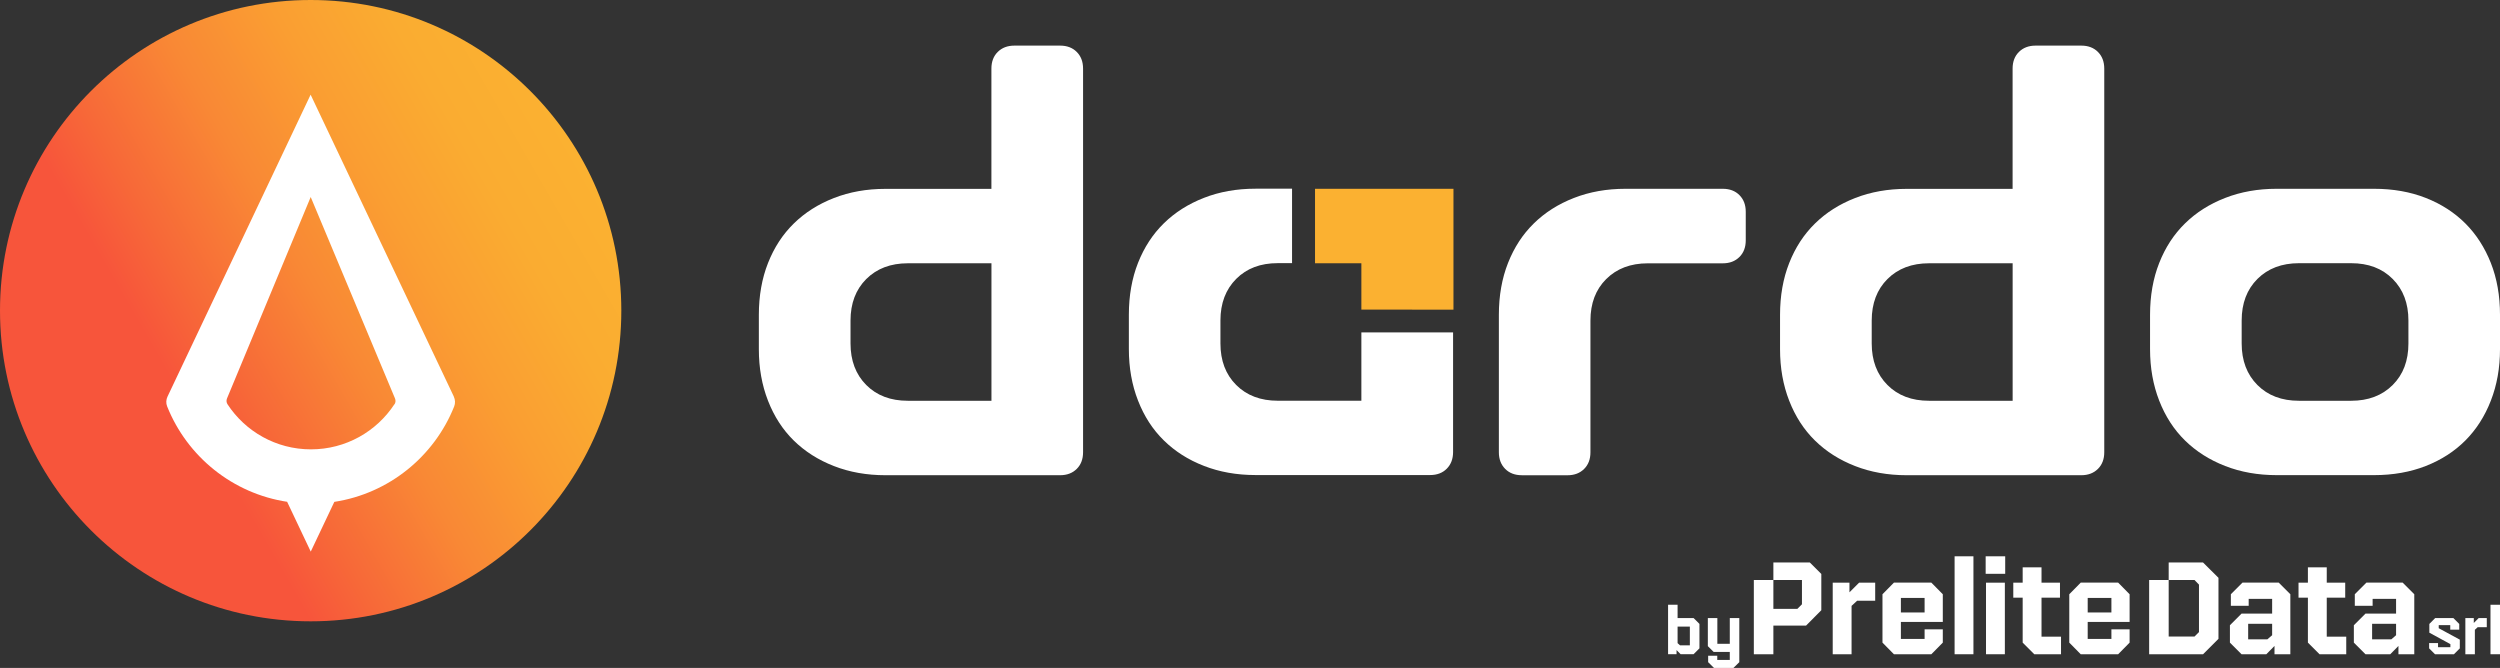 <svg xmlns="http://www.w3.org/2000/svg" xmlns:xlink="http://www.w3.org/1999/xlink" id="Livello_2" data-name="Livello 2" viewBox="0 0 580.94 155.21"><rect x="0" y="0" width="580.94" height="155.21" fill="#333333" stroke="none"/><defs><style>      .cls-1 {        fill: url(#Sfumatura_senza_nome);      }      .cls-1, .cls-2, .cls-3 {        stroke-width: 0px;      }      .cls-2 {        fill: #fff;      }      .cls-3 {        fill: #fbb131;      }    </style><linearGradient id="Sfumatura_senza_nome" data-name="Sfumatura senza nome" x1="9.66" y1="-441.36" x2="134.72" y2="-513.56" gradientTransform="translate(0 549.65)" gradientUnits="userSpaceOnUse"><stop offset=".25" stop-color="#f7553b"></stop><stop offset=".35" stop-color="#f76938"></stop><stop offset=".52" stop-color="#f98835"></stop><stop offset=".69" stop-color="#fa9e32"></stop><stop offset=".85" stop-color="#faac31"></stop><stop offset="1" stop-color="#fbb131"></stop></linearGradient></defs><g id="Livello_1-2" data-name="Livello 1-2"><g><g><rect class="cls-2" x="461.42" y="129.27" width="4.54" height="4.07"></rect><path class="cls-2" d="m420.57,130.71h-8.48v4.07h6.64v5.64l-1.07,1.07h-5.57v-6.71h-4.54v17.25h4.54v-6.65h7.59l3.55-3.58v-8.43l-2.67-2.66h.01Z"></path><path class="cls-2" d="m430.26,152.03h-4.38v-16.63h3.89v2.24l2.24-2.24h3.74v4.2h-4.2l-1.29,1.19v11.24h0Z"></path><path class="cls-2" d="m447.23,148.48v-2.24h4.23v3.09l-2.66,2.7h-8.7l-2.66-2.7v-11.24l2.66-2.7h8.7l2.66,2.7v6.43h-9.74v3.95h5.51,0Zm0-9.53h-5.51v3.37h5.51v-3.37Z"></path><path class="cls-2" d="m458.58,152.03h-4.38v-22.76h4.38v22.76Z"></path><path class="cls-2" d="m465.88,152.03h-4.38v-16.63h4.38v16.63Z"></path><path class="cls-2" d="m478.94,152.03h-6.22l-2.7-2.7v-10.45h-2.18v-3.49h2.18v-3.55h4.38v3.55h4.29v3.49h-4.29v9.07h4.53v4.07h.01Z"></path><path class="cls-2" d="m490.64,148.48v-2.24h4.23v3.09l-2.66,2.7h-8.7l-2.66-2.7v-11.24l2.66-2.7h8.7l2.66,2.7v6.43h-9.74v3.95h5.51,0Zm0-9.53h-5.51v3.37h5.51v-3.37Z"></path><path class="cls-2" d="m511.94,130.71h-7.99v4.07h6l1.04,1.07v11.03l-1.04,1.04h-6v-13.14h-4.54v17.25h12.53l3.58-3.58v-14.18l-3.58-3.55h0Z"></path><path class="cls-2" d="m532.22,138.09v13.94h-3.68v-1.93l-1.9,1.93h-5.76l-2.7-2.7v-4.04l2.7-2.7h7.11v-3.43h-5.45v1.62h-4.14v-2.7l2.7-2.7h8.42l2.7,2.7h0Zm-4.23,6.86h-5.57v3.61h4.47l1.1-.95v-2.66h0Z"></path><path class="cls-2" d="m545.22,152.03h-6.22l-2.7-2.7v-10.45h-2.18v-3.49h2.18v-3.55h4.38v3.55h4.29v3.49h-4.29v9.07h4.53v4.07h0Z"></path><path class="cls-2" d="m561.02,138.09v13.94h-3.68v-1.93l-1.9,1.93h-5.76l-2.7-2.7v-4.04l2.7-2.7h7.11v-3.43h-5.45v1.62h-4.14v-2.7l2.7-2.7h8.42l2.7,2.7h0Zm-4.23,6.86h-5.57v3.61h4.47l1.1-.95v-2.66h0Z"></path><g><path class="cls-2" d="m569.41,150.39v-.71l-4.89-2.66v-2.03l1.35-1.36h4.24l1.36,1.36v1.33h-2.09v-1.05h-2.68v.71l4.9,2.66v2.03l-1.36,1.36h-4.41l-1.36-1.36v-1.24h2.07v.96h2.87Z"></path><path class="cls-2" d="m575.1,152.03h-2.21v-8.4h1.96v1.13l1.13-1.13h1.89v2.12h-2.12l-.65.6v5.68Z"></path><path class="cls-2" d="m580.94,152.03h-2.21v-11.5h2.21v11.5Z"></path></g></g><g><path class="cls-2" d="m387.62,152.02v-11.5h2.21v3.1h3.72l1.36,1.36v5.68l-1.36,1.36h-3.02l-.94-.96v.96h-1.97Zm2.21-2.57l.57.51h2.28v-4.35h-2.85v3.84h0Z"></path><path class="cls-2" d="m396.93,152.38h2.12v.98h2.91v-1.86h-3.74l-1.36-1.35v-6.53h2.21v5.98h2.89v-5.98h2.21v10.25l-1.36,1.34h-4.52l-1.36-1.34v-1.49h0Z"></path></g></g><g id="Livello_1-2-2" data-name="Livello 1-2"><g><g><path class="cls-2" d="m230.38,15.93c0-1.59.49-2.89,1.47-3.86s2.26-1.47,3.86-1.47h10.64c1.59,0,2.89.49,3.86,1.47.97.97,1.47,2.26,1.47,3.86v89.17c0,1.59-.49,2.89-1.47,3.86-.97.97-2.26,1.47-3.86,1.47h-40.6c-4.34,0-8.34-.71-11.97-2.13-3.65-1.42-6.75-3.4-9.32-5.92-2.58-2.53-4.57-5.61-5.99-9.25-1.42-3.63-2.13-7.63-2.13-11.97v-7.99c0-4.43.71-8.45,2.13-12.05s3.41-6.66,5.99-9.18c2.58-2.53,5.67-4.5,9.32-5.92,3.63-1.42,7.63-2.13,11.97-2.13h24.63V15.93Zm-32.74,63.88c0,3.99,1.22,7.21,3.66,9.66,2.44,2.44,5.65,3.66,9.66,3.66h19.43v-31.95h-19.43c-3.99,0-7.21,1.22-9.66,3.66-2.44,2.44-3.66,5.65-3.66,9.66v5.33-.02h0Z"></path><path class="cls-2" d="m353.63,110.43c-1.59,0-2.89-.49-3.86-1.47s-1.47-2.26-1.47-3.86v-31.95c0-4.43.71-8.45,2.13-12.05s3.41-6.66,5.99-9.18c2.58-2.53,5.67-4.5,9.32-5.92,3.63-1.42,7.63-2.13,11.97-2.13h22.63c1.59,0,2.89.49,3.86,1.47.97.97,1.47,2.26,1.47,3.86v6.66c0,1.59-.49,2.89-1.47,3.86s-2.26,1.47-3.86,1.47h-17.44c-3.99,0-7.21,1.22-9.66,3.66s-3.66,5.65-3.66,9.66v30.6c0,1.59-.49,2.89-1.47,3.86-.97.97-2.26,1.47-3.86,1.47h-10.64l.02-.02h0Z"></path><path class="cls-2" d="m467.68,15.93c0-1.59.49-2.89,1.47-3.86s2.26-1.47,3.86-1.47h10.64c1.59,0,2.89.49,3.86,1.47.97.97,1.47,2.26,1.47,3.86v89.17c0,1.59-.49,2.89-1.47,3.86s-2.26,1.47-3.86,1.47h-40.6c-4.34,0-8.34-.71-11.97-2.13-3.65-1.42-6.75-3.4-9.32-5.92-2.58-2.53-4.57-5.61-5.99-9.25-1.42-3.63-2.13-7.63-2.13-11.97v-7.99c0-4.43.71-8.45,2.13-12.05s3.41-6.66,5.99-9.18c2.58-2.53,5.67-4.5,9.32-5.92,3.63-1.42,7.63-2.13,11.97-2.13h24.63V15.93h0Zm-32.74,63.88c0,3.99,1.22,7.21,3.66,9.66,2.44,2.44,5.65,3.66,9.66,3.66h19.43v-31.95h-19.43c-3.99,0-7.21,1.22-9.66,3.66-2.44,2.44-3.66,5.65-3.66,9.66v5.33-.02Z"></path><path class="cls-2" d="m499.62,73.15c0-4.43.71-8.45,2.13-12.05s3.41-6.66,5.99-9.18c2.58-2.53,5.67-4.5,9.32-5.92,3.63-1.42,7.63-2.13,11.97-2.13h22.63c4.43,0,8.45.71,12.05,2.13s6.66,3.4,9.18,5.92c2.52,2.52,4.5,5.59,5.92,9.18,1.42,3.6,2.13,7.62,2.13,12.05v7.99c0,4.34-.71,8.34-2.13,11.97-1.42,3.65-3.4,6.72-5.92,9.25s-5.59,4.51-9.18,5.92-7.62,2.13-12.05,2.13h-22.63c-4.34,0-8.34-.71-11.97-2.13-3.65-1.42-6.75-3.4-9.32-5.92-2.58-2.53-4.57-5.61-5.99-9.25-1.42-3.63-2.13-7.63-2.13-11.97v-7.99Zm21.29,6.66c0,3.99,1.22,7.21,3.66,9.66,2.44,2.44,5.65,3.66,9.66,3.66h12.11c3.99,0,7.21-1.22,9.66-3.66s3.66-5.65,3.66-9.66v-5.33c0-3.99-1.22-7.21-3.66-9.66s-5.65-3.66-9.66-3.66h-12.11c-3.99,0-7.21,1.22-9.66,3.66-2.44,2.44-3.66,5.65-3.66,9.66v5.33Z"></path><path class="cls-2" d="m316.35,77.27v15.85h-19.43c-3.99,0-7.21-1.22-9.66-3.66-2.44-2.44-3.66-5.65-3.66-9.66v-5.33c0-3.99,1.22-7.21,3.66-9.66s5.65-3.66,9.66-3.66h3.32v-17.3h-8.51c-4.34,0-8.34.71-11.97,2.13-3.65,1.42-6.75,3.4-9.32,5.92-2.58,2.53-4.57,5.59-5.99,9.18-1.42,3.6-2.13,7.62-2.13,12.05v7.99c0,4.34.71,8.34,2.13,11.97,1.42,3.65,3.41,6.72,5.99,9.25s5.67,4.51,9.32,5.92c3.63,1.42,7.63,2.13,11.97,2.13h40.6c1.59,0,2.89-.49,3.86-1.47s1.47-2.26,1.47-3.86v-27.82h-21.29l-.02.03h0Z"></path></g><polygon class="cls-3" points="337.75 71.96 316.35 71.94 316.35 61.18 305.58 61.18 305.58 43.87 337.75 43.87 337.75 71.96"></polygon></g><g><circle class="cls-1" cx="72.19" cy="72.19" r="72.19"></circle><path class="cls-2" d="m105.46,92.15L72.18,22l-33.25,70.15c-.34.71-.39,1.54-.09,2.29,4.65,11.65,15.22,20.27,27.98,22.18h-.09l5.48,11.56,5.48-11.56c12.71-1.95,23.22-10.57,27.85-22.17.29-.74.25-1.58-.09-2.29v-.02h0Zm-13.8,1.78c-4.14,6.32-11.28,10.49-19.4,10.49s-15.26-4.17-19.4-10.49c-.26-.4-.29-.91-.11-1.34l19.45-46.81,19.59,46.81c.19.45.15.96-.11,1.36,0,0-.02-.02-.02-.02Z"></path></g></g></g></svg>
